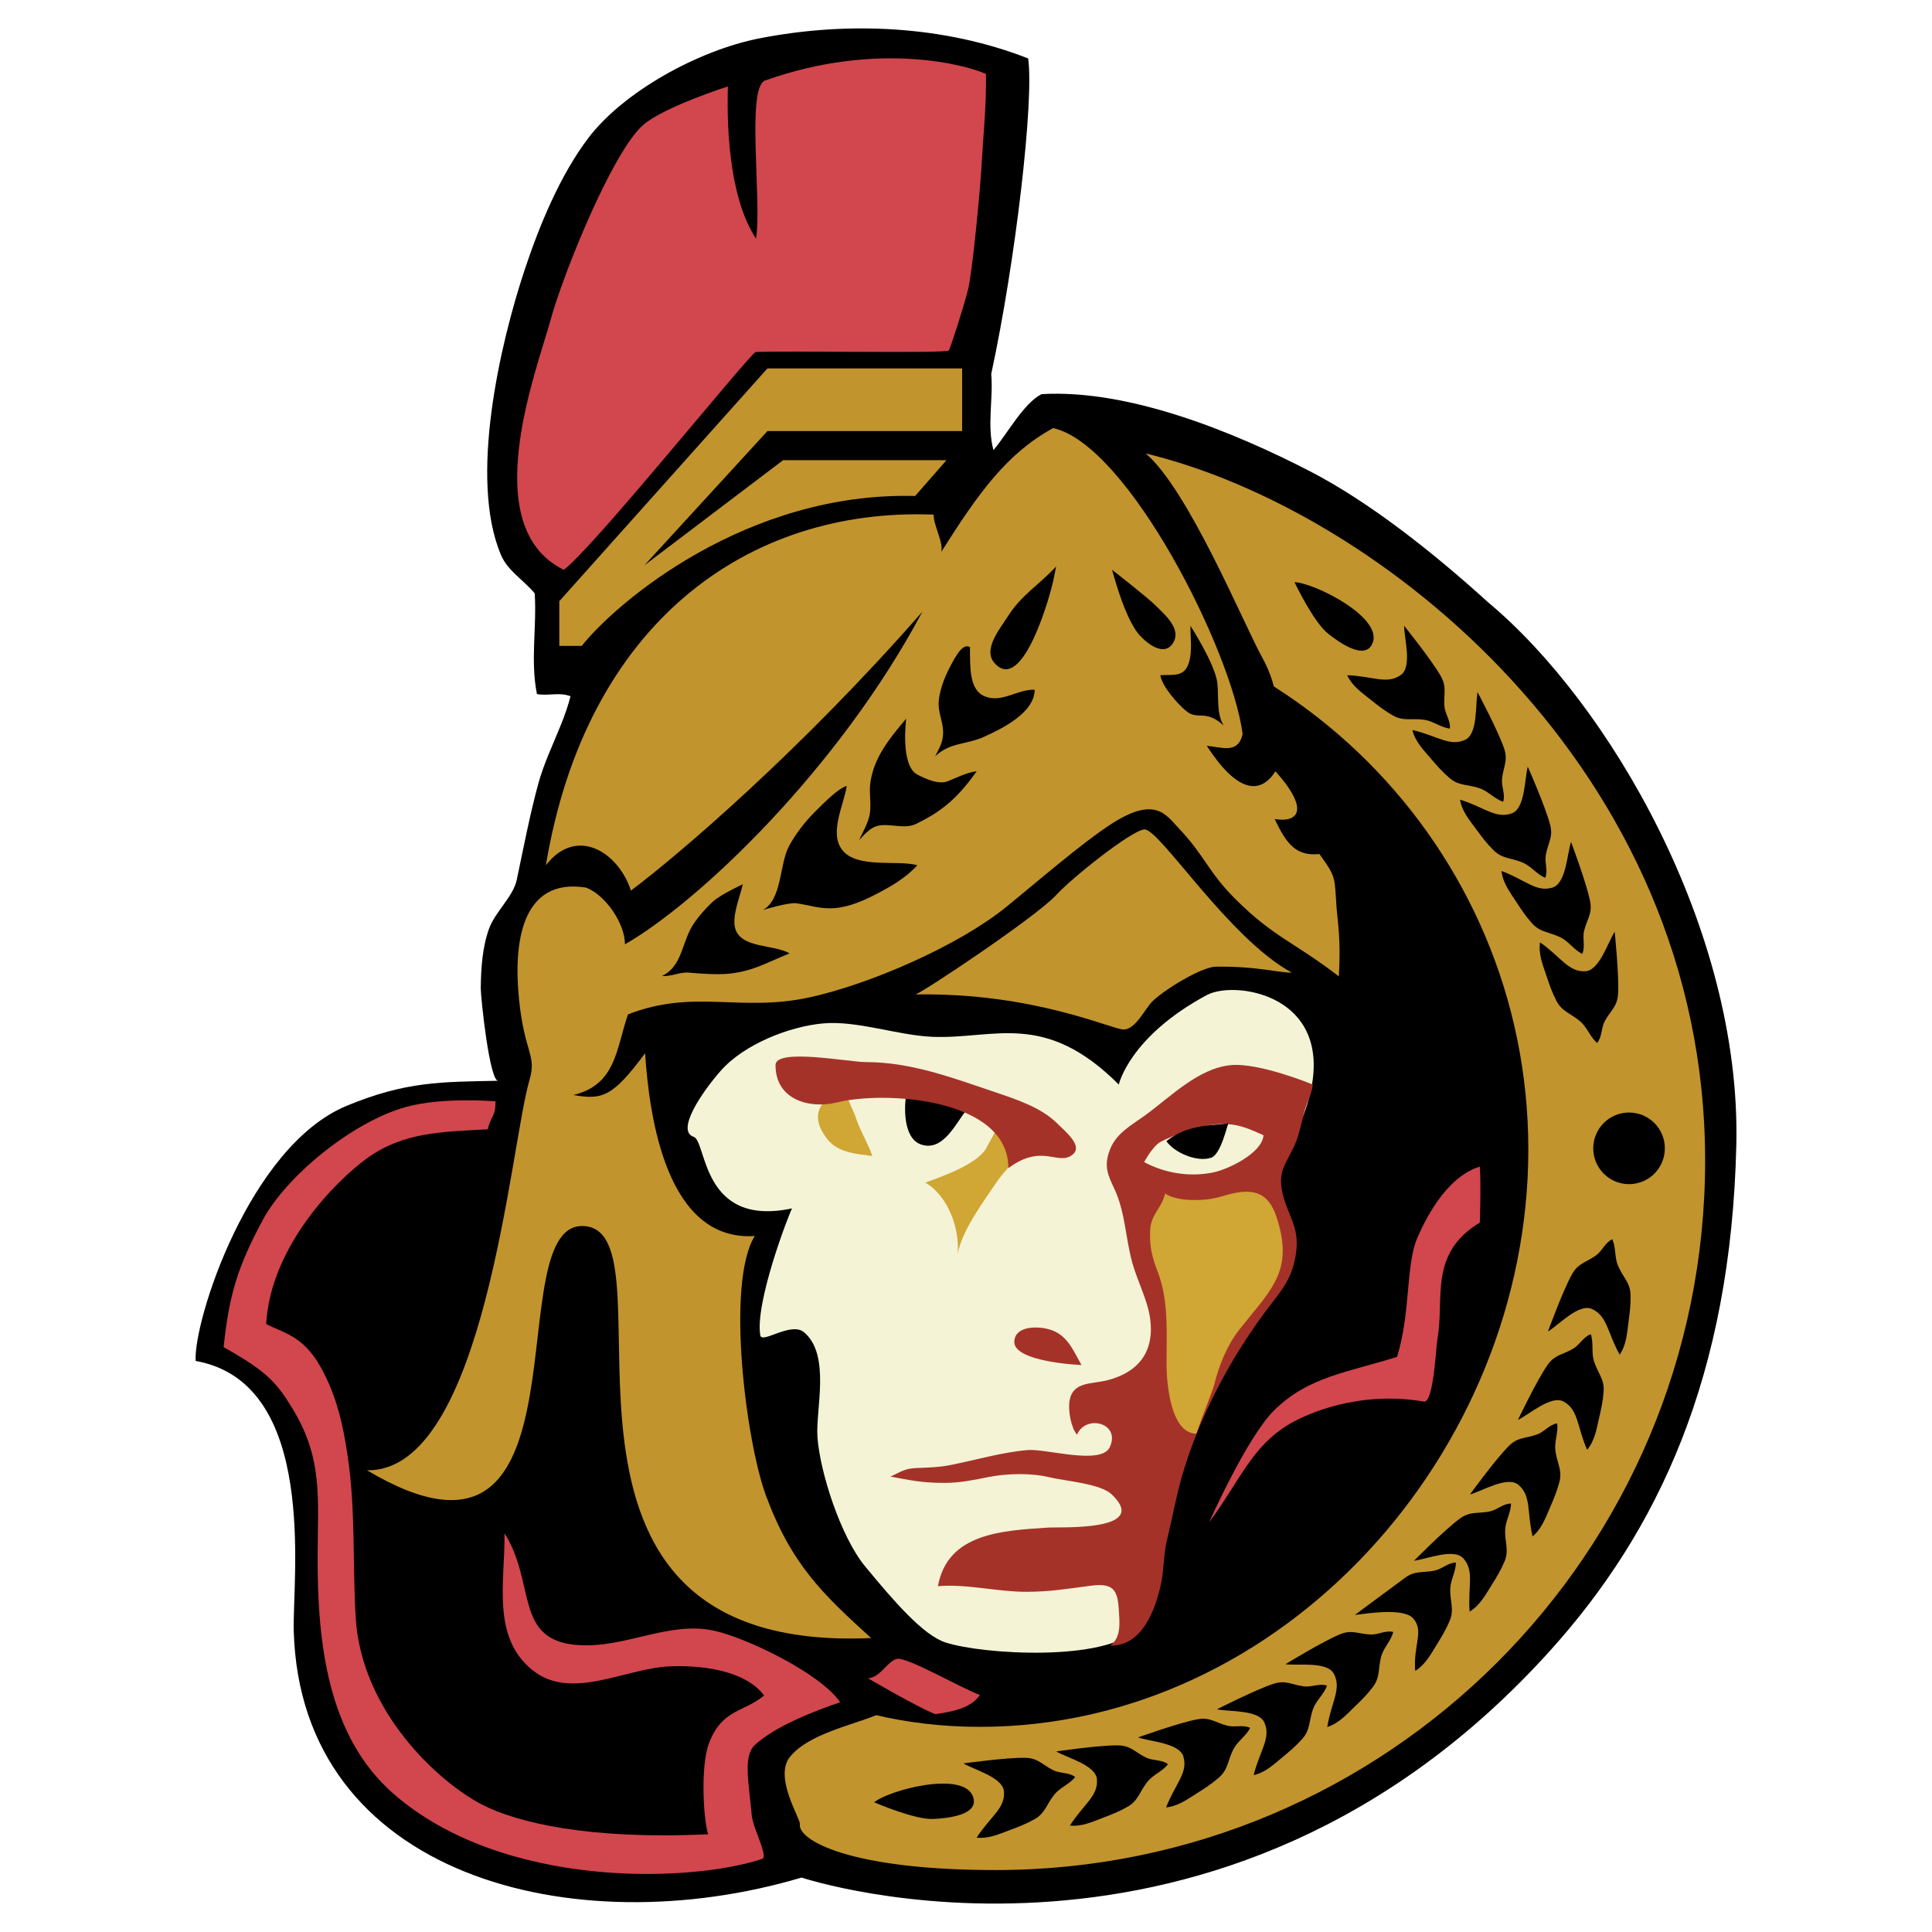 <?xml version="1.0" encoding="utf-8"?>
<!-- Generator: Adobe Illustrator 13.0.0, SVG Export Plug-In . SVG Version: 6.00 Build 14948)  -->
<!DOCTYPE svg PUBLIC "-//W3C//DTD SVG 1.0//EN" "http://www.w3.org/TR/2001/REC-SVG-20010904/DTD/svg10.dtd">
<svg version="1.0" id="Layer_1" xmlns="http://www.w3.org/2000/svg" xmlns:xlink="http://www.w3.org/1999/xlink" x="0px" y="0px"
	 width="192.756px" height="192.756px" viewBox="0 0 192.756 192.756" enable-background="new 0 0 192.756 192.756"
	 xml:space="preserve">
<g>
	<polygon fill-rule="evenodd" clip-rule="evenodd" fill="#FFFFFF" points="0,0 192.756,0 192.756,192.756 0,192.756 0,0 	"/>
	<path fill-rule="evenodd" clip-rule="evenodd" d="M55.998,72.225c0.363-0.912,0.688-1.829,0.921-2.758
		c-1.116-0.447-2.233,0-3.349-0.224c-0.67-3.349,0-6.698-0.224-10.047c-1.116-1.339-2.679-2.233-3.351-3.799
		c-3.251-7.608-0.083-21.152,2.346-28.464c1.464-4.408,3.524-9.431,6.364-13.173c3.493-4.604,10.978-8.745,17.081-9.936
		c8.875-1.732,18.458-1.265,26.793,2.009c0.596,4.168-1.228,20.095-3.684,31.482c0.223,2.456-0.446,5.136,0.223,7.591
		c1.34-1.562,3.015-4.688,4.801-5.582c8.712-0.513,19.194,3.779,26.793,7.703c6.126,3.163,12.663,8.437,17.751,13.062
		c12.057,10.048,25.249,32.641,24.772,54.071c-0.516,23.186-7.872,38.65-18.55,50.494c-32.976,36.584-74.712,22.672-74.712,22.672
		c-22.729,6.756-49.98-0.115-50.667-24.619c-0.145-5.176,2.519-24.73-9.787-26.926c-0.223-4.02,5.359-21.436,15.071-25.455
		c5.93-2.453,9.452-2.381,15.147-2.498c-0.887,0.25-1.785-8.443-1.773-9.24c0.027-1.974,0.154-4.046,0.824-5.921
		c0.604-1.688,2.417-3.205,2.771-4.891c0.675-3.207,1.29-6.432,2.15-9.596C54.263,76.147,55.216,74.194,55.998,72.225L55.998,72.225
		z"/>
	<path fill-rule="evenodd" clip-rule="evenodd" fill="#C2942E" d="M170.121,115.797c0,39.09-31.689,70.779-70.779,70.779
		c-14.651,0-19.76-3.014-19.537-4.576c0.077-0.539-2.611-4.674-1.005-6.699c2.508-3.162,10.047-3.684,10.271-5.471
		c1.896-15.16,24.784-32.432,24.784-54.479c0-23.32,19.15-37.025,12.058-49.792c-1.825-3.284-7.368-16.746-11.611-20.318
		C137.522,50.823,170.121,76.707,170.121,115.797L170.121,115.797z"/>
	<path fill-rule="evenodd" clip-rule="evenodd" d="M152.481,114.682c0,30.211-24.491,57.605-54.702,57.605
		c-30.212,0-46.219-27.395-46.219-57.605c0-30.212,16.007-54.704,46.219-54.704C127.99,59.978,152.481,84.469,152.481,114.682
		L152.481,114.682z"/>
	<path fill-rule="evenodd" clip-rule="evenodd" fill="#F4F3D5" d="M111.622,108.205c-7.442-7.441-12.421-4.506-18.606-4.762
		c-3.443-0.145-7.495-1.637-10.866-1.34c-3.335,0.291-7.88,2.049-10.234,4.719c-1.924,2.182-4.485,6.004-2.716,6.594
		c1.34,0.445,0.744,9.08,9.824,7.145c-0.404,0.789-3.711,9.43-3.171,12.664c0.149,0.893,3.058-1.396,4.362-0.309
		c2.68,2.232,1.159,7.725,1.34,10.418c0.235,3.5,2.319,9.992,4.764,12.951c2.828,3.424,5.764,6.861,8.038,7.592
		c3.764,1.209,15.951,1.92,19.053-1.34c1.062-1.117,0.893-6.479,0.893-10.271c0-4.203,1.948-6.572,2.531-10.568
		c1.042-7.145,4.466-9.973,4.763-17.713c0.25-6.496,7.084-8.984,8.485-12.801c4.316-11.76-6.705-13.508-9.676-11.908
		C112.664,103.443,111.622,108.205,111.622,108.205L111.622,108.205z"/>
	<path fill-rule="evenodd" clip-rule="evenodd" fill="#C2942E" d="M55.803,59.978v4.466h2.232
		c3.573-4.466,16.522-15.406,33.269-14.959l3.126-3.573H78.13L64.287,56.405l12.28-13.396h19.425v-6.252H76.567L55.803,59.978
		L55.803,59.978z"/>
	<path fill-rule="evenodd" clip-rule="evenodd" fill="#C2942E" d="M128.889,97.041c-1.488,0-3.473-0.656-7.592-0.594
		c-1.454,0.021-5.281,2.385-6.367,3.506c-0.717,0.738-1.65,2.775-2.843,2.76c-1.209-0.016-8.954-3.705-20.777-3.496
		c0.365,0.062,12.081-7.747,14.061-9.915c1.563-1.712,7.443-6.401,8.782-6.55C115.64,82.587,122.562,93.618,128.889,97.041
		L128.889,97.041z"/>
	<path fill-rule="evenodd" clip-rule="evenodd" fill="#D2464D" d="M127.103,140.73c3.435-3.41,7.368-3.797,12.28-5.359
		c1.373-4.416,0.861-9.154,2.01-11.834c0.67-1.562,2.781-6.088,6.251-7.145c0.128,1.758,0,5.582,0,5.582
		c-5.14,3.105-3.504,7.572-4.23,11.617c-0.15,0.838-0.383,6.412-1.351,6.246c-6.476-1.117-11.664,1.211-13.397,2.232
		c-3.77,2.219-4.912,5.582-8.037,9.824C120.628,151.895,124.389,143.424,127.103,140.73L127.103,140.73z"/>
	<path fill-rule="evenodd" clip-rule="evenodd" fill="#D2464D" d="M64.166,12.469c-3.063,2.684-7.977,14.833-9.257,19.525
		c-1.339,4.912-7.442,20.542,1.34,24.858c2.977-2.233,17.713-20.542,19.121-21.729c2.91-0.153,18.869,0.158,19.283-0.153
		c0.123-0.074,1.562-4.552,1.935-6.104c0.436-1.811,1.199-9.841,1.343-12.368c0.173-3.052,0.49-6.06,0.442-9.115
		C96.588,6.54,87.657,4.009,76.344,8.028c-1.926,0.684-0.313,11.999-0.916,15.783c-2.45-3.742-2.955-10.052-2.806-15.188
		C72.623,8.624,66.214,10.675,64.166,12.469L64.166,12.469z"/>
	<path fill-rule="evenodd" clip-rule="evenodd" fill="#D0A634" d="M82.596,113.713c1.042,1.287,2.845,1.414,4.438,1.623
		c-0.409-1.219-1.202-2.477-1.605-3.707c-0.378-1.156-0.993-1.904-1.046-3.125c-1.443-0.42-1.191,0.744-1.191,0.744
		S80.065,110.588,82.596,113.713L82.596,113.713z"/>
	<path fill-rule="evenodd" clip-rule="evenodd" d="M90.485,108.801c-0.346,1.621-0.359,4.715,1.339,5.359
		c2.271,0.861,3.588-2.207,4.615-3.424L90.485,108.801L90.485,108.801z"/>
	<path fill-rule="evenodd" clip-rule="evenodd" fill="#D0A634" d="M98.522,114.309c-0.701,1.76-4.562,3.082-6.206,3.682
		c2.266,1.295,3.474,4.623,3.226,7.143c0.42-2.336,2.428-5.02,3.732-6.965c1.086-1.621,2.438-2.785,3.559-4.127
		c-0.904-0.078-2.92-0.967-3.565-1.072L98.522,114.309L98.522,114.309z"/>
	<path fill-rule="evenodd" clip-rule="evenodd" fill="#A53229" d="M77.372,106.268c-0.006-1.73,7.317-0.301,9.04-0.301
		c4.506-0.004,8.687,1.59,12.912,3.014c2.108,0.711,4.564,1.525,6.132,3.086c0.83,0.826,2.644,2.26,1.552,3.135
		c-1.442,1.158-2.978-1.189-6.4,1.34c0-6.996-12.355-7.74-17.119-6.549C80.931,110.631,77.386,109.844,77.372,106.268
		L77.372,106.268z"/>
	<path fill-rule="evenodd" clip-rule="evenodd" fill="#A53229" d="M122.785,106.271c-3.273,0.318-6.037,3.207-8.627,5.072
		c-1.29,0.928-2.754,1.699-3.396,3.299c-0.676,1.686-0.23,2.586,0.414,3.955c1.09,2.314,1.111,4.912,1.79,7.377
		c0.499,1.812,1.532,3.729,1.785,5.59c0.441,3.238-1.11,5.355-4.314,6.154c-1.562,0.391-3.41,0.113-3.729,2.043
		c-0.16,0.967,0.15,2.689,0.743,3.377c0.873-2.055,4.381-1.184,3.278,1.238c-0.839,1.842-6.332,0.143-8.19,0.297
		c-2.571,0.215-5.2,0.996-7.732,1.498c-1.103,0.217-2.111,0.246-3.279,0.289c-1.284,0.047-1.573,0.348-2.675,0.859
		c1.96,0.365,3.124,0.629,5.37,0.629c1.621,0,2.967-0.303,4.448-0.592c1.81-0.352,4.187-0.412,5.996,0.025
		c1.615,0.391,5.098,0.623,6.25,1.717c3.916,3.721-5.146,3.227-6.387,3.312c-4.465,0.303-10.001,0.521-10.95,5.844
		c2.915-0.244,5.85,0.561,8.849,0.561c2.292,0,4.212-0.32,6.373-0.604c2.184-0.287,2.706,0.312,2.822,2.389
		c0.072,1.285,0.273,2.721-0.845,3.58c3.136,0.059,4.456-3.461,5.046-6.115c0.322-1.449,0.24-2.936,0.599-4.391
		c0.496-2.01,0.876-4.164,1.444-6.182c1.725-6.131,5.075-12.389,8.96-17.396c1.376-1.771,2.235-2.941,2.512-5.371
		c0.268-2.342-0.896-3.582-1.378-5.658c-0.512-2.205,0.35-2.965,1.197-4.801c0.559-1.211,0.745-2.764,1.189-4.018
		c0.24-0.676,0.568-1.326,0.626-2.045C130.973,108.205,125.639,105.992,122.785,106.271L122.785,106.271z"/>
	<path fill-rule="evenodd" clip-rule="evenodd" fill="#A53229" d="M107.9,136.189c-0.876-1.543-1.438-3.072-3.267-3.572
		c-1.097-0.299-3.307-0.369-3.436,1.188C101.025,135.914,107.9,136.189,107.9,136.189L107.9,136.189z"/>
	<path fill-rule="evenodd" clip-rule="evenodd" fill="#D0A634" d="M116.236,119.072c-0.247,1.381-1.43,2.041-1.488,3.717
		c-0.06,1.688,0.204,2.646,0.785,4.176c1.082,2.852,0.852,6.08,0.852,9.225c0,1.344,0.291,6.84,2.978,6.848
		c0.588-1.793,1.596-4.146,1.786-4.912c0.482-1.941,1.284-3.934,2.53-5.508c2.944-3.717,5.148-5.553,3.985-10.146
		c-0.581-2.297-1.361-3.785-3.804-3.547c-1.219,0.119-2.247,0.627-3.467,0.744C117.278,119.965,116.236,119.072,116.236,119.072
		L116.236,119.072z"/>
	<path fill-rule="evenodd" clip-rule="evenodd" fill="#F4F3D5" d="M115.823,113.902c1.058-0.553,3.278-1.328,4.447-1.559
		c2.313-0.457,3.562-0.125,5.79,0.924c-0.128,1.768-3.513,3.41-5.062,3.717c-2.378,0.471-4.792,0.053-6.847-1.039
		C114.152,115.945,114.99,114.338,115.823,113.902L115.823,113.902z"/>
	<path fill-rule="evenodd" clip-rule="evenodd" d="M116.371,113.852c0.762,1.131,3.059,2.145,4.479,1.648
		c0.99-0.348,1.624-3.408,1.712-3.424C121.056,112.34,118.618,112.076,116.371,113.852L116.371,113.852z"/>
	<path fill-rule="evenodd" clip-rule="evenodd" fill="#C2942E" d="M54.463,86.325c3.126-4.019,7.294-1.191,8.484,2.531
		c4.763-3.571,16.969-13.993,29.079-27.827c-8.389,15.77-22.381,29.017-29.674,33.185c0.013-2.05-1.935-4.912-3.87-5.657
		c-6.514-1.045-7.264,5.635-6.697,11.162c0.556,5.422,1.785,5.51,1.04,8.041c-1.929,6.557-4.465,39.146-16.212,38.928
		c23.357,13.914,12.64-25.531,21.869-24.342c9.21,1.189-8.485,42.721,28.431,41.084c-4.837-4.391-7.947-7.344-10.494-14.215
		c-1.98-5.342-4.019-21.211-1.116-25.9c-8.857,0.596-10.533-12.021-10.941-18.234c-3.2,4.316-4.242,4.689-7.145,4.168
		c4.242-1.043,4.242-4.541,5.433-8.039c6.615-2.588,11.187-0.18,18.16-1.711c5.924-1.303,14.719-5.082,19.574-9.006
		c2.755-2.227,7.629-6.46,10.568-8.335c4.287-2.735,5.358-0.893,6.624,0.446c2.712,2.872,2.902,4.317,5.656,7.071
		c3.865,3.866,5.806,4.242,10.345,7.74c0.224-3.722-0.148-5.731-0.223-6.772c-0.228-3.184,0-3.052-1.712-5.434
		c-2.308,0.224-3.28-0.958-4.466-3.498c2.114,0.374,3.722-0.67,0.075-4.764c-1.563,2.456-3.892,2.029-6.848-2.53
		c1.395,0.086,3.126,0.893,3.572-1.191c-1.087-8.341-11.462-28.877-18.904-30.515c-4.614,2.53-7.417,6.423-11.164,12.355
		c0.26-0.917-0.841-2.823-0.744-3.722C74.558,50.6,58.482,62.21,54.463,86.325L54.463,86.325z"/>
	<path fill-rule="evenodd" clip-rule="evenodd" fill="#D2464D" d="M86.615,167.449c1.242-0.129,1.865-1.635,2.829-1.936
		c0.93-0.289,6.335,2.852,8.323,3.602c-0.721,1.018-1.956,1.576-4.453,1.906C91.527,170.334,86.615,167.449,86.615,167.449
		L86.615,167.449z"/>
	<path fill-rule="evenodd" clip-rule="evenodd" fill="#D2464D" d="M49.439,109.881c-0.002,1.598-0.417,1.328-0.781,2.791
		c-4.577,0.252-8.43,0.273-12.057,2.902c-2.989,2.166-9.601,8.707-10.047,16.521c1.674,0.895,3.684,1.117,5.47,4.355
		c1.596,2.893,2.209,5.73,2.679,8.93c0.782,5.33,0.465,10.59,0.782,15.965c0.558,9.49,8.346,16.459,12.503,18.645
		c3.623,1.902,10.94,3.572,22.663,3.014c-0.442-1.316-0.82-6.768,0.112-9.154c1.309-3.35,3.461-3.014,5.47-4.689
		c-1.898-2.566-6.448-3.055-9.49-2.902c-4.497,0.225-9.797,3.484-13.656,0.342c-4.093-3.332-2.677-8.928-2.753-13.627
		c3.186,5.018,0.885,10.799,7.479,11.164c4.685,0.26,8.903-2.408,13.396-1.451c3.158,0.672,10.638,4.238,12.615,7.145
		c-2.573,0.885-6.407,2.354-8.484,4.242c-1.228,1.117-0.639,3.699-0.335,7.07c0.111,1.236,1.678,4.105,1.042,4.318
		c-7.145,2.381-25.86,3.025-36.766-6.477c-6.646-5.789-7.607-15.182-7.592-23.666c0.011-5.904,0.562-9.768-2.54-14.842
		c-1.593-2.605-2.595-3.691-6.838-6.072c0.558-5.359,1.456-8.109,3.907-12.689c2.342-4.375,8.967-9.809,14.29-11.275
		C44.192,109.422,49.439,109.881,49.439,109.881L49.439,109.881z"/>
	<path fill-rule="evenodd" clip-rule="evenodd" d="M76.121,90.79c1.918-1.071,1.627-4.54,2.595-6.364
		c0.642-1.21,1.614-2.461,2.621-3.46c0.705-0.7,2.253-2.305,3.14-2.553c-0.277,1.882-1.773,4.678-0.454,6.379
		c1.478,1.906,5.503,0.972,7.504,1.533c-1.228,1.339-2.757,2.157-3.769,2.704c-4.493,2.431-5.801,1.458-8.288,1.092
		C78.673,90.003,76.121,90.79,76.121,90.79L76.121,90.79z"/>
	<path fill-rule="evenodd" clip-rule="evenodd" d="M71.118,89.959c-0.743,0.692-1.767,1.83-2.232,2.75
		c-0.904,1.79-0.983,3.755-2.829,4.667c0.965,0.07,1.761-0.422,2.695-0.334c0.979,0.09,2.812,0.223,3.908,0.11
		c2.479-0.255,3.572-1.004,6.114-2.029c-1.543-0.932-4.904-0.46-5.438-2.555c-0.308-1.205,0.503-3.143,0.775-4.347
		C74.111,88.223,71.882,89.248,71.118,89.959L71.118,89.959z"/>
	<path fill-rule="evenodd" clip-rule="evenodd" d="M90.411,71.7c-1.898,2.232-3.217,3.98-3.572,6.363
		c-0.158,1.066,0.133,2.237-0.081,3.263c-0.175,0.835-0.706,1.745-1.049,2.503c0.458-0.509,1.098-1.231,1.788-1.417
		c1.232-0.333,2.728,0.377,3.92-0.218c2.212-1.104,3.907-2.233,6.028-5.247c-1.018,0.111-2.229,0.751-2.902,1.005
		c-0.917,0.346-2.181-0.237-3.015-0.67C89.792,76.381,90.411,71.7,90.411,71.7L90.411,71.7z"/>
	<path fill-rule="evenodd" clip-rule="evenodd" d="M94.65,66.788c-0.463,0.911-0.968,2.299-1.002,3.33
		c-0.032,1.011,0.427,1.884,0.446,2.892c0.021,1.042-0.372,1.585-0.791,2.444c1.503-1.416,3.131-1.142,4.917-1.962
		c1.691-0.776,4.987-2.344,5.012-4.678c-1.705-0.074-3.303,1.373-5.007,0.649c-1.547-0.656-1.435-2.916-1.452-4.908
		C96.104,64.22,95.528,65.062,94.65,66.788L94.65,66.788z"/>
	<path fill-rule="evenodd" clip-rule="evenodd" d="M105.37,56.517c-1.607,1.747-3.532,2.901-4.831,4.999
		c-0.699,1.129-2.517,3.239-1.34,4.608c2.84,3.302,5.691-7.024,5.948-8.491L105.37,56.517L105.37,56.517z"/>
	<path fill-rule="evenodd" clip-rule="evenodd" d="M110.952,56.852c0.521,1.869,1.286,4.369,2.345,6.003
		c0.597,0.921,2.671,2.854,3.691,1.37c0.984-1.43-0.761-2.884-1.683-3.802C114.416,59.538,110.952,56.852,110.952,56.852
		L110.952,56.852z"/>
	<path fill-rule="evenodd" clip-rule="evenodd" d="M118.767,62.434c0,1.131,0.192,2.458-0.112,3.55
		c-0.443,1.596-1.47,1.311-2.887,1.378c0.149,1.103,1.702,2.841,2.553,3.556c1.203,1.01,1.897-0.223,3.757,1.459
		c-0.742-1.236-0.462-2.884-0.625-4.245C121.223,66.229,118.767,62.434,118.767,62.434L118.767,62.434z"/>
	<path fill-rule="evenodd" clip-rule="evenodd" d="M129.149,58.08c1.992,0.079,8.754,3.461,7.814,6.028
		c-0.709,1.938-3.47-0.106-4.465-0.893C131.039,62.062,129.149,58.08,129.149,58.08L129.149,58.08z"/>
	<path fill-rule="evenodd" clip-rule="evenodd" d="M140.09,62.434c0,1.257,0.836,4.089-0.335,4.912
		c-1.388,0.975-2.791,0.111-5.344,0.02c0.51,1.102,1.467,1.745,2.33,2.436c0.804,0.645,1.371,1.09,2.229,1.583
		c1.045,0.599,1.913,0.252,3.129,0.428c0.896,0.129,1.654,0.774,2.554,0.878c0.091-0.799-0.488-1.456-0.544-2.243
		c-0.089-1.241,0.258-1.891-0.356-2.983C142.847,65.853,140.09,62.434,140.09,62.434L140.09,62.434z"/>
	<path fill-rule="evenodd" clip-rule="evenodd" d="M147.416,69.057c-0.236,1.234,0.054,4.174-1.251,4.762
		c-1.546,0.697-2.763-0.414-5.253-0.984c0.294,1.179,1.114,1.99,1.831,2.831c0.669,0.784,1.143,1.328,1.894,1.973
		c0.914,0.784,1.831,0.606,2.992,1.007c0.856,0.295,1.48,1.071,2.344,1.341c0.24-0.767-0.205-1.521-0.113-2.305
		c0.146-1.235,0.608-1.809,0.21-2.997C149.481,72.932,147.416,69.057,147.416,69.057L147.416,69.057z"/>
	<path fill-rule="evenodd" clip-rule="evenodd" d="M152.427,76.491c-0.325,1.214-0.252,4.167-1.597,4.657
		c-1.593,0.582-2.725-0.616-5.166-1.367c0.207,1.197,0.964,2.066,1.618,2.957c0.609,0.831,1.042,1.408,1.743,2.106
		c0.854,0.85,1.782,0.739,2.91,1.224c0.833,0.357,1.398,1.177,2.239,1.51c0.296-0.747-0.094-1.533,0.056-2.307
		c0.236-1.222,0.74-1.759,0.43-2.974C154.203,80.507,152.427,76.491,152.427,76.491L152.427,76.491z"/>
	<path fill-rule="evenodd" clip-rule="evenodd" d="M156.743,83.996c-0.394,1.194-0.488,4.146-1.858,4.56
		c-1.623,0.491-2.685-0.769-5.081-1.657c0.14,1.207,0.847,2.118,1.449,3.044c0.562,0.863,0.96,1.464,1.621,2.201
		c0.805,0.896,1.737,0.839,2.837,1.387c0.811,0.403,1.329,1.253,2.149,1.634c0.337-0.729-0.006-1.536,0.187-2.3
		c0.305-1.206,0.838-1.715,0.598-2.945C158.289,88.106,156.743,83.996,156.743,83.996L156.743,83.996z"/>
	<path fill-rule="evenodd" clip-rule="evenodd" d="M161.097,92.965c-0.684,1.055-1.522,3.887-2.952,3.94
		c-1.695,0.063-2.403-1.424-4.496-2.89c-0.171,1.202,0.282,2.263,0.63,3.311c0.324,0.979,0.559,1.66,1.011,2.541
		c0.551,1.07,1.469,1.252,2.393,2.061c0.682,0.596,0.968,1.549,1.665,2.125c0.512-0.619,0.384-1.486,0.764-2.178
		c0.601-1.09,1.245-1.445,1.323-2.697C161.55,97.334,161.097,92.965,161.097,92.965L161.097,92.965z"/>
	<path fill-rule="evenodd" clip-rule="evenodd" d="M166.102,114.568c0,1.975-1.599,3.574-3.572,3.574
		c-1.973,0-3.572-1.6-3.572-3.574c0-1.973,1.6-3.572,3.572-3.572C164.503,110.996,166.102,112.596,166.102,114.568L166.102,114.568z
		"/>
	<path fill-rule="evenodd" clip-rule="evenodd" d="M154.438,132.848c1.076-0.65,3.069-2.83,4.379-2.254
		c1.551,0.684,1.538,2.332,2.779,4.566c0.68-1.008,0.735-2.16,0.881-3.254c0.136-1.021,0.224-1.738,0.202-2.729
		c-0.027-1.203-0.773-1.768-1.252-2.898c-0.352-0.834-0.193-1.816-0.568-2.639c-0.73,0.334-0.994,1.17-1.639,1.623
		c-1.016,0.719-1.752,0.758-2.369,1.848C155.939,128.721,154.438,132.848,154.438,132.848L154.438,132.848z"/>
	<path fill-rule="evenodd" clip-rule="evenodd" d="M151.444,141.666c1.134-0.545,3.326-2.523,4.574-1.824
		c1.479,0.828,1.308,2.469,2.33,4.809c0.772-0.936,0.938-2.078,1.188-3.154c0.232-1.004,0.389-1.707,0.461-2.695
		c0.088-1.201-0.601-1.834-0.968-3.006c-0.271-0.863-0.019-1.826-0.313-2.682c-0.76,0.264-1.102,1.07-1.787,1.461
		c-1.08,0.617-1.815,0.586-2.535,1.613C153.334,137.701,151.444,141.666,151.444,141.666L151.444,141.666z"/>
	<path fill-rule="evenodd" clip-rule="evenodd" d="M146.657,149.104c1.213-0.33,3.728-1.881,4.829-0.967
		c1.304,1.084,0.839,2.666,1.419,5.152c0.931-0.781,1.3-1.873,1.741-2.887c0.41-0.943,0.691-1.609,0.941-2.566
		c0.305-1.166-0.258-1.912-0.407-3.131c-0.11-0.898,0.313-1.801,0.178-2.695c-0.794,0.121-1.277,0.854-2.021,1.113
		c-1.174,0.41-1.893,0.246-2.786,1.127C149.234,145.547,146.657,149.104,146.657,149.104L146.657,149.104z"/>
	<path fill-rule="evenodd" clip-rule="evenodd" d="M141.082,155.711c1.249-0.143,3.969-1.295,4.919-0.227
		c1.126,1.27,0.428,2.762,0.626,5.309c1.038-0.633,1.567-1.656,2.156-2.592c0.549-0.871,0.927-1.486,1.318-2.395
		c0.477-1.107,0.033-1.93,0.069-3.158c0.027-0.904,0.581-1.73,0.582-2.637c-0.804,0-1.391,0.65-2.166,0.797
		c-1.224,0.229-1.908-0.043-2.924,0.693C144.165,152.584,141.082,155.711,141.082,155.711L141.082,155.711z"/>
	<path fill-rule="evenodd" clip-rule="evenodd" d="M135.178,161.123c1.248-0.15,4.849-0.729,5.805,0.334
		c1.135,1.262-0.002,2.703,0.213,5.248c1.032-0.639,1.557-1.666,2.14-2.605c0.543-0.875,0.917-1.492,1.303-2.402
		c0.47-1.109,0.021-1.93,0.051-3.158c0.021-0.904,0.569-1.736,0.565-2.641c-0.804,0.006-1.388,0.66-2.161,0.809
		c-1.222,0.238-1.908-0.029-2.92,0.713C138.682,158.512,135.178,161.123,135.178,161.123L135.178,161.123z"/>
	<path fill-rule="evenodd" clip-rule="evenodd" d="M128.253,166.039c1.247,0.16,4.163-0.309,4.829,0.957
		c0.79,1.502-0.246,2.783-0.663,5.305c1.158-0.365,1.919-1.232,2.714-2c0.742-0.715,1.257-1.221,1.854-2.01
		c0.728-0.961,0.493-1.865,0.823-3.049c0.243-0.871,0.979-1.543,1.196-2.42c-0.78-0.193-1.506,0.297-2.294,0.252
		c-1.242-0.068-1.842-0.496-3.004-0.027C131.995,163.74,128.253,166.039,128.253,166.039L128.253,166.039z"/>
	<path fill-rule="evenodd" clip-rule="evenodd" d="M121.416,170.539c1.23,0.256,4.175,0.02,4.739,1.334
		c0.67,1.557-0.463,2.754-1.076,5.234c1.184-0.273,2.009-1.078,2.862-1.781c0.796-0.654,1.348-1.119,2.006-1.859
		c0.801-0.898,0.639-1.818,1.06-2.973c0.311-0.852,1.097-1.461,1.383-2.32c-0.763-0.254-1.524,0.18-2.307,0.074
		c-1.232-0.168-1.797-0.641-2.993-0.264C125.327,168.541,121.416,170.539,121.416,170.539L121.416,170.539z"/>
	<path fill-rule="evenodd" clip-rule="evenodd" d="M113.54,173.344c1.188,0.412,4.139,0.549,4.532,1.924
		c0.468,1.631-0.808,2.674-1.73,5.057c1.209-0.121,2.13-0.814,3.065-1.404c0.872-0.549,1.479-0.939,2.225-1.59
		c0.908-0.791,0.864-1.725,1.428-2.816c0.416-0.803,1.273-1.311,1.665-2.125c-0.725-0.348-1.535-0.016-2.297-0.221
		c-1.202-0.32-1.702-0.861-2.936-0.639C117.673,171.857,113.54,173.344,113.54,173.344L113.54,173.344z"/>
	<path fill-rule="evenodd" clip-rule="evenodd" d="M105.377,174.742c1.083,0.637,3.948,1.354,4.063,2.779
		c0.136,1.691-1.32,2.463-2.694,4.615c1.208,0.121,2.249-0.379,3.281-0.771c0.963-0.365,1.635-0.629,2.495-1.119
		c1.047-0.596,1.188-1.52,1.956-2.479c0.565-0.707,1.506-1.033,2.052-1.756c-0.642-0.482-1.503-0.318-2.209-0.668
		c-1.114-0.553-1.498-1.182-2.752-1.207C109.722,174.1,105.377,174.742,105.377,174.742L105.377,174.742z"/>
	<path fill-rule="evenodd" clip-rule="evenodd" d="M96.126,175.936c1.079,0.646,3.938,1.385,4.042,2.812
		c0.123,1.689-1.339,2.451-2.729,4.594c1.208,0.129,2.251-0.361,3.288-0.746c0.966-0.359,1.639-0.617,2.503-1.1
		c1.051-0.59,1.198-1.512,1.974-2.465c0.571-0.703,1.515-1.023,2.065-1.74c-0.638-0.488-1.499-0.33-2.203-0.686
		c-1.11-0.561-1.489-1.191-2.743-1.227C100.476,175.328,96.126,175.936,96.126,175.936L96.126,175.936z"/>
	<path fill-rule="evenodd" clip-rule="evenodd" d="M87.214,179.814c1.552-1.252,8.869-3.152,9.85-0.602
		c0.741,1.926-2.682,2.203-3.95,2.266C91.257,181.57,87.214,179.814,87.214,179.814L87.214,179.814z"/>
</g>
</svg>
